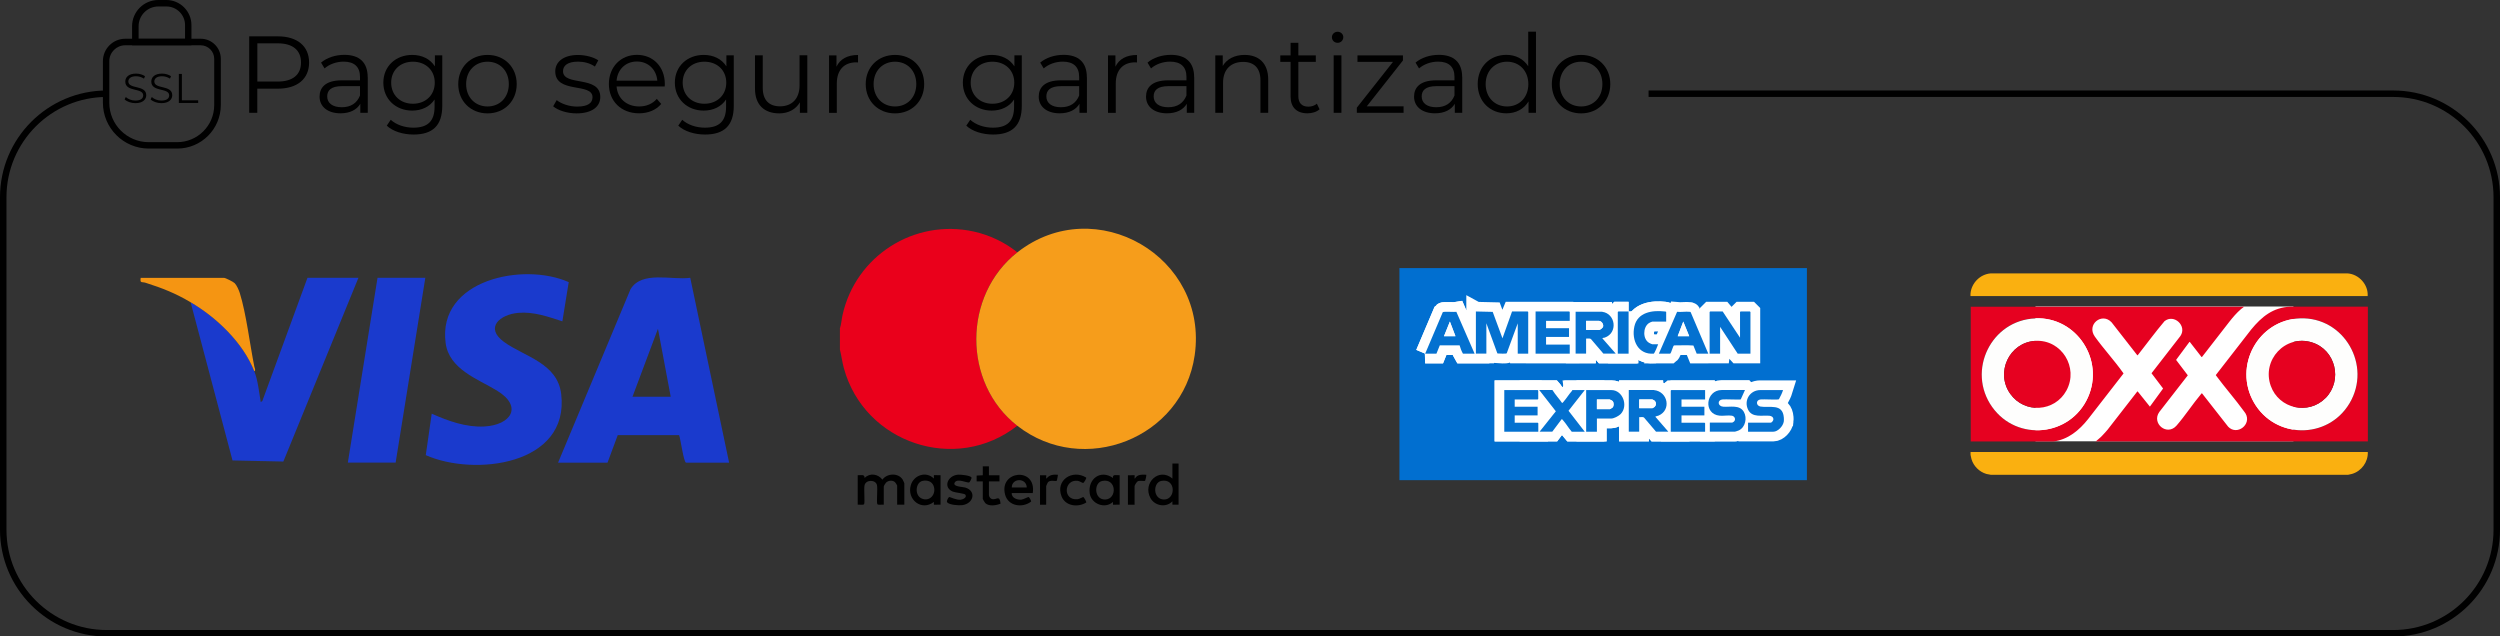 <?xml version="1.0" encoding="UTF-8"?>
<svg id="Layer_2" data-name="Layer 2" xmlns="http://www.w3.org/2000/svg" viewBox="0 0 386.53 98.41">
  <rect x="0" y="0" width="386.53" height="98.41" fill="#333333" stroke="none"/>
  <defs>
    <style>
      .cls-1 {
        fill: none;
        stroke: #000;
      }

      .cls-1, .cls-2, .cls-3 {
        stroke-miterlimit: 10;
      }

      .cls-4 {
        fill: #e60120;
      }

      .cls-5 {
        fill: #ea001b;
      }

      .cls-6 {
        fill: #f59512;
      }

      .cls-7, .cls-2 {
        fill: #0471d0;
      }

      .cls-8 {
        fill: #016fd0;
      }

      .cls-9 {
        fill: #fff;
      }

      .cls-10 {
        fill: #f69d1b;
      }

      .cls-11 {
        fill: #fab010;
      }

      .cls-12 {
        fill: #fefefd;
      }

      .cls-13 {
        fill: #1a3acd;
      }

      .cls-2, .cls-3 {
        stroke: #fff;
        stroke-width: 3px;
      }

      .cls-14, .cls-3 {
        fill: #fcfdfe;
      }
    </style>
  </defs>
  <g id="Layer_12" data-name="Layer 12">
    <g>
      <g>
        <rect class="cls-9" x="314.71" y="47.39" width="39.88" height="20.84"/>
        <g>
          <path class="cls-13" d="M86.29,71.52l11.2-26.81c1.76-2.9,6.38-1.36,9.23-1.76l6.01,28.58h-6.65c-.37,0-.86-3.71-1.08-4.25h-9.49s-1.58,4.25-1.58,4.25h-7.64ZM103.7,61.34l-1.97-10.51-3.94,10.51h5.91Z"/>
          <path class="cls-13" d="M87.93,43.62l-.98,6.06c-2.21-.71-4.44-1.52-6.81-1.31-2.83.25-5.26,2.28-2.21,4.5,3.12,2.27,8.27,3.24,8.84,8.07,1.29,10.99-13.45,12.76-20.94,9.43l.92-6.41c2.54,1.13,5.3,2.13,8.14,1.98,4.07-.22,6.05-3.05,1.93-5.56-2.91-1.77-7.38-3.27-7.92-7.35-1.28-9.8,12.04-12.53,19.03-9.41Z"/>
          <path class="cls-13" d="M39.32,57.4c.56,1.4.74,3.27.99,4.76l.25-.16,6.98-19.05h7.88l-11.61,28.41-7.86-.17-6.48-24.47c4.04,2.37,8.08,6.22,9.85,10.67Z"/>
          <polygon class="cls-13" points="65.76 42.95 61.17 71.52 53.78 71.52 58.37 42.95 65.76 42.95"/>
          <path class="cls-6" d="M39.32,57.4c-1.77-4.45-5.82-8.3-9.85-10.67-2.36-1.39-4.32-2.17-6.93-3-.64-.21-.91.13-.79-.77h12.89c.21,0,1.44.61,1.64.82.32.32.65,1.07.79,1.51,1,3.2,1.56,7.94,2.25,11.38.04.2.26.62,0,.73Z"/>
        </g>
        <g>
          <path class="cls-5" d="M157.29,39.01c-8.42,6.61-8.49,20.2,0,26.81-9.5,7.47-23.66,2.7-26.82-8.9-.26-.95-.37-1.92-.61-2.87v-3.27c.22-.66.25-1.37.4-2.05,2.02-9.15,11.09-14.96,20.3-12.93,2.4.53,4.82,1.66,6.72,3.21Z"/>
          <path class="cls-10" d="M157.29,65.83c-8.49-6.61-8.42-20.2,0-26.81,12.07-9.47,29.63.72,27.42,15.93-1.86,12.82-17.19,18.85-27.42,10.88Z"/>
          <path d="M139.83,78.03h-1.12v-2.97c0-.06-.29-.49-.39-.56-.4-.29-.99-.21-1.34.13-.1.1-.34.5-.34.61v2.79c-.22-.04-.88.09-.99-.08-.16-.24.07-2.42-.06-2.95-.2-.87-1.71-.87-1.92.02-.13.55.08,2.71-.07,2.93-.12.17-.77.05-.99.08v-4.56c.46.05,1.07-.23,1.07.43.81-.83,2.08-.63,2.75.26.71-1,2.44-1.08,3.12-.03.05.08.27.55.27.59v3.31Z"/>
          <path d="M182.22,71.67v6.36c-.15-.03-.91.03-.95,0-.03-.03.02-.41,0-.52-.99,1.03-2.74.71-3.4-.51-1.25-2.32,1.32-4.79,3.4-3.01v-2.32h.95ZM179.53,74.36c-1.29.27-1.29,2.83.42,2.87,1.88.04,1.9-3.35-.42-2.87Z"/>
          <path d="M145.42,78.03c-.16-.03-1,.04-1.03,0-.03-.03.02-.34,0-.43-1.89,1.48-4.21-.35-3.57-2.58.45-1.57,2.37-2.22,3.57-1.03.02-.11-.03-.49,0-.52.04-.04.87.03,1.03,0v4.56ZM142.64,74.35c-1.09.24-1.27,2.19-.17,2.71,1.29.6,2.36-.7,1.87-1.95-.27-.7-1-.91-1.7-.76Z"/>
          <path d="M173.11,78.03c-.16-.03-1,.04-1.03,0-.03-.03.02-.34,0-.43-1.25,1.15-3.38.31-3.6-1.34-.3-2.24,1.72-3.7,3.6-2.36-.1-.66.59-.38,1.03-.43v4.56ZM170.42,74.36c-1.35.28-1.27,2.94.48,2.87,1.85-.07,1.76-3.33-.48-2.87Z"/>
          <path d="M159.69,76.23h-3.27c-.04.77.87,1.08,1.49,1.02.3-.03,1.06-.43,1.12-.41.1.02.43.56.39.71-1.33,1.03-3.52.72-4.01-1.04-1.03-3.76,4.86-4.39,4.27-.28ZM158.75,75.37c-.05-1.54-2.32-1.48-2.32,0h2.32Z"/>
          <path d="M149.28,76.5c-.14-.22-1.58-.33-1.96-.49-1.55-.63-.83-2.49.81-2.62.38-.03,1.87.11,2.07.43.07.11-.24.73-.37.77-.31.1-1.74-.65-2.18-.04-.52.71,1.2.71,1.59.83,1.76.53,1.31,2.48-.45,2.72-.51.07-2.02-.02-2.35-.44-.15-.2.2-.78.32-.82.09-.03,1.11.51,1.79.42.33-.04.98-.34.72-.75Z"/>
          <path d="M152.9,72.1v1.38h1.63v.95h-1.63v2.11c0,.24.23.57.49.63.72.15,1.16-.71,1.31.7-.66.28-1.79.46-2.36-.08-.07-.06-.39-.61-.39-.65v-2.71h-.95s0-.9,0-.9l.95-.05v-1.38h.95Z"/>
          <path d="M167.94,73.83c.07.13-.34.81-.47.84-.12.02-.56-.3-.85-.33-2.15-.26-2.35,3.09,0,2.84.29-.03.8-.35.85-.34.15.03.53.78.48.85-1.27.8-3.22.58-3.82-.94-.99-2.51,1.69-4.24,3.81-2.91Z"/>
          <path d="M174.4,73.48c.16.03,1-.04,1.03,0,.04.04-.07.51.04.52.35-.67,1.09-.63,1.76-.6.05.05-.14.91-.18.94-.08.07-.84-.06-1.11.05-.16.07-.52.62-.52.77v2.88h-1.03v-4.56Z"/>
          <path d="M160.81,73.48c.15.03.91-.03.95,0,.05.05-.07.43.04.52.45-.6,1.05-.65,1.76-.6.03.03-.14.91-.18.94-.13.11-1.05-.19-1.37.24-.04.05-.26.55-.26.58v2.88h-.95v-4.56Z"/>
        </g>
        <g>
          <path class="cls-4" d="M304.66,47.42h42.31s-.47.36-.47.36c-.68.58-1.26,1.26-1.81,1.96l-4.25,5.47-.07-.03-1.8-2.31h-.06s-2.02,2.72-2.02,2.72l-.03.07,1.8,2.37-4.4,5.66c-1.26,1.76,1.19,3.81,2.67,2.1,1.33-1.53,2.48-3.32,3.79-4.88l.12-.12,4.06,5.18c1.36,1.44,3.69-.34,2.68-2.06-.06-.1-.14-.2-.21-.29-1.37-1.89-2.93-3.65-4.32-5.53l-.06-.1,5.47-7.04c1.64-1.99,3.37-3.42,6.09-3.54h11.95v20.84h-42.07c.26-.24.55-.45.81-.7.35-.34.67-.73,1-1.09l4.61-5.93h.07s1.88,2.34,1.88,2.34l2.04-2.8-1.79-2.36,4.47-5.76c1.06-1.56-.99-3.47-2.46-2.29-1.42,1.67-2.71,3.45-4.07,5.17l-.12.12-3.99-5.11c-1.49-1.61-3.93.34-2.59,2.21,1.35,1.88,2.98,3.64,4.32,5.53.03.04.11.13.11.17l-5.47,7.04c-1.36,1.72-3.12,3.2-5.39,3.47h-12.76s0-20.84,0-20.84ZM314.69,49.22c-6.85.27-10.64,8.09-6.69,13.68,3.84,5.44,12.1,4.59,14.82-1.46,2.6-5.8-1.75-12.47-8.13-12.23ZM355.61,49.22c-6.48.23-10.36,7.37-7.13,13,3.26,5.67,11.4,5.77,14.77.16,3.51-5.85-.8-13.4-7.64-13.16Z"/>
          <path class="cls-11" d="M304.66,69.88h61.43c.07,1.53-.97,2.96-2.43,3.39l-.62.14h-55.23l-.68-.13c-1.1-.32-2-1.21-2.32-2.31-.06-.21-.09-.43-.14-.64v-.46Z"/>
          <path class="cls-11" d="M304.66,45.42c.13-1.64,1.47-3.01,3.11-3.15h55.18c1.76.11,3.24,1.74,3.12,3.51h-61.41c0-.12,0-.24,0-.36Z"/>
          <path class="cls-12" d="M355.61,49.22c6.84-.25,11.15,7.31,7.64,13.16-3.37,5.61-11.51,5.51-14.77-.16-3.23-5.62.65-12.76,7.13-13ZM359.55,61.55c2.71-2.74,1.58-7.48-2.11-8.62-4.1-1.26-7.79,2.73-6.35,6.73,1.27,3.52,5.81,4.56,8.46,1.88Z"/>
          <path class="cls-12" d="M314.69,49.22c6.37-.25,10.73,6.43,8.13,12.23-2.72,6.05-10.97,6.89-14.82,1.46-3.95-5.59-.15-13.42,6.69-13.68ZM314.69,52.7c-4.04.24-6.22,4.9-3.88,8.19,2.21,3.11,6.88,2.82,8.69-.52,1.92-3.54-.77-7.91-4.81-7.67Z"/>
          <path class="cls-4" d="M359.55,61.55c-2.66,2.68-7.2,1.64-8.46-1.88-1.44-4.01,2.25-7.99,6.35-6.73,3.69,1.13,4.82,5.88,2.11,8.62Z"/>
          <path class="cls-4" d="M314.69,52.7c4.04-.24,6.74,4.12,4.81,7.67-1.81,3.34-6.48,3.63-8.69.52-2.34-3.29-.16-7.95,3.88-8.19Z"/>
        </g>
        <g>
          <rect class="cls-8" x="216.37" y="41.45" width="63" height="32.79"/>
          <g>
            <g>
              <path class="cls-3" d="M234.19,61.76h3.57s.08-.07.08-.08v-1.29s-.07-.08-.08-.08h-5.17v6.44h5.26v-1.31s-.07-.08-.08-.08h-3.57v-1.13h3.54v-1.34h-3.54v-1.13ZM240.03,60.31h-2.04l2.57,3.29-2.51,3.15h1.96l1.45-1.93c.09,0,.13.08.19.14.49.54.89,1.24,1.37,1.8h2.01l-2.51-3.24,2.51-3.2h-1.93s-.02.1-.05.13c-.48.52-.87,1.2-1.34,1.72-.05.06-.1.14-.19.14-.46-.68-1.05-1.29-1.48-1.99ZM246.9,64.71h2.23c.39,0,1.17-.41,1.45-.7,1.2-1.25.34-3.7-1.45-3.7h-3.89v6.44h1.66v-2.04ZM255.72,60.31h-3.89v6.44h1.61v-2.25c.22.03.53-.06.73.05l1.87,2.2h1.9l-1.98-2.28c-.02-.1.01-.07.07-.09.12-.06.28-.07.41-.12,1.98-.86,1.45-3.71-.72-3.94ZM263.63,60.31h-5.23s-.08.07-.08.08v6.36h5.31v-1.31s-.07-.08-.08-.08h-3.57v-1.13h3.54v-1.34h-3.54v-1.13h3.65v-1.45ZM269.79,60.31h-3.57c-2.51,0-2.91,3.74-.32,3.97.58.05,1.32-.08,1.87,0,.44.07.67.59.33.91-.05.05-.22.16-.27.16h-3.46v1.4h3.89s.52-.17.6-.2c1-.48,1.3-1.91.78-2.84-.66-1.17-2.11-.73-3.2-.82-.88-.07-.95-1.02-.15-1.12.43-.06,2.72.07,2.86-.01l.65-1.44Z"/>
              <path class="cls-2" d="M275.8,65.14c-.09.71-.89,1.61-1.64,1.61h-3.89v-1.4h3.51c.15,0,.38-.3.4-.46.04-.39-.27-.58-.61-.61-1.1-.1-2.65.34-3.28-.91-.73-1.45.27-3.06,1.88-3.06h3.51c-.15.49-.4.97-.64,1.42-.19.12-2.39-.03-2.86.03-.73.1-.7.97.02,1.1,1.39.24,3.42-.54,3.6,1.69.01.16.02.44,0,.59Z"/>
              <path class="cls-2" d="M255.72,60.31c2.18.23,2.71,3.09.72,3.94-.13.06-.29.07-.41.12-.06.03-.08-.01-.07.09l1.98,2.28h-1.9l-1.87-2.2c-.2-.11-.5-.02-.73-.05v2.25h-1.61v-6.44h3.89ZM253.44,63.1h2.06s.23-.13.27-.16c.37-.29.33-.83-.06-1.07-.04-.02-.25-.12-.26-.12h-2.01v1.34Z"/>
              <path class="cls-2" d="M263.63,60.31v1.45h-3.65v1.13h3.54v1.34h-3.54v1.13h3.57s.08.07.08.08v1.31h-5.31v-6.36s.07-.08.08-.08h5.23Z"/>
              <path class="cls-2" d="M234.19,61.76v1.13h3.54v1.34h-3.54v1.13h3.57s.08.07.08.08v1.31h-5.26v-6.44h5.17s.08.07.08.08v1.29s-.07.08-.08.08h-3.57Z"/>
              <path class="cls-2" d="M269.79,60.31l-.65,1.44c-.13.08-2.43-.05-2.86.01-.79.11-.72,1.05.15,1.12,1.09.09,2.54-.35,3.2.82.52.93.23,2.36-.78,2.84-.08.04-.55.2-.6.2h-3.89v-1.4h3.46s.23-.11.27-.16c.34-.33.11-.84-.33-.91-.55-.09-1.29.05-1.87,0-2.59-.23-2.19-3.97.32-3.97h3.57Z"/>
              <path class="cls-2" d="M246.9,64.71v2.04h-1.66v-6.44h3.89c1.79,0,2.65,2.46,1.45,3.7-.27.29-1.06.7-1.45.7h-2.23ZM246.9,63.26h2.01s.38-.21.43-.27c.2-.24.2-.76-.02-.99-.06-.06-.4-.24-.46-.24h-1.96v1.5Z"/>
              <path class="cls-2" d="M240.03,60.31c.43.7,1.01,1.31,1.48,1.99.09,0,.13-.08.19-.14.47-.52.86-1.19,1.34-1.72.03-.04.05-.08.05-.13h1.93l-2.51,3.2,2.51,3.24h-2.01c-.48-.55-.88-1.26-1.37-1.8-.05-.06-.1-.14-.19-.14l-1.45,1.93h-1.96l2.51-3.15-2.57-3.29h2.04Z"/>
              <path class="cls-3" d="M253.44,63.1v-1.34h2.01s.22.09.26.12c.4.24.43.78.06,1.07-.04.03-.25.16-.27.16h-2.06Z"/>
              <path class="cls-3" d="M246.9,63.26v-1.5h1.96c.06,0,.4.18.46.24.22.23.22.75.02.99-.05.06-.39.27-.43.27h-2.01Z"/>
            </g>
            <g>
              <path class="cls-3" d="M228.21,48.16v6.52h1.62l.63-2.4,1.05,2.31.04.07c.22.02,1.34.08,1.43-.03l1.13-2.4.57,2.45h1.62v-6.44s-.08-.08-.08-.08h-2.42l-1.6,3.83-1.39-3.76-2.58-.06ZM242.7,49.61v-1.37s-.08-.08-.08-.08h-5.2v6.52h5.28v-1.4h-3.66v-1.19h3.55v-1.35h-3.55v-1.13h3.66ZM251.8,48.16h-1.59s-.08.08-.08.08v6.44h1.67v-6.52ZM257.61,49.72v-1.48c0-.06-.13-.08-.19-.08-1.95-.23-4.25.11-4.73,2.33-.46,2.12.58,4.37,3,4.19.11-.04.63-1.24.68-1.45h-.89c-.08,0-.4-.15-.49-.21-1.02-.57-1-2.4-.07-3.05.09-.06.48-.25.56-.25h2.13ZM268.72,50.96l-2.36-2.8h-1.94s-.08.08-.08.08v6.44h1.62l.31-2.62,2.41,2.62h1.97v-6.44s-.08-.08-.08-.08h-1.45s-.08.08-.08.08l-.31,2.72ZM220.35,54.68h1.75l.52-1.29h3.06c.12.44.29.9.52,1.29h1.8l-2.82-6.47c-.32.06-1.97-.08-2.1.06l-2.72,6.41ZM247.73,48.21h-4.12v6.47h1.62v-2.32c.24.02.51-.06.73.05l1.94,2.27h1.91l-2.05-2.34c-.05-.11.25-.1.35-.13,2.08-.73,1.68-3.71-.38-3.99ZM264.13,54.68l-2.72-6.41c-.04-.06-.1-.05-.16-.06-.59-.07-1.33.06-1.94,0l-2.82,6.47h1.75c.21-.17.42-1.22.6-1.28.99,0,2.01-.04,2.99.02l.51,1.26h1.8Z"/>
              <path class="cls-2" d="M247.73,48.21c2.06.28,2.46,3.26.38,3.99-.1.04-.4.02-.35.13l2.05,2.34h-1.91l-1.94-2.27c-.22-.11-.49-.03-.73-.05v2.32h-1.62v-6.47h4.12ZM245.23,51.01h2.02c.16,0,.54-.32.6-.48.13-.4-.25-.92-.65-.92h-1.97v1.4Z"/>
              <path class="cls-2" d="M220.35,54.68l2.72-6.41c.13-.14,1.79,0,2.1-.06l2.82,6.47h-1.8c-.22-.39-.4-.85-.52-1.29h-3.06s-.52,1.29-.52,1.29h-1.75ZM225.03,51.98l-.92-1.46-.86,1.46h1.78Z"/>
              <path class="cls-2" d="M257.61,49.72h-2.13c-.09,0-.47.18-.56.25-.93.65-.95,2.48.07,3.05.09.05.41.21.49.21h.89c-.05.2-.57,1.41-.68,1.45-2.42.18-3.46-2.06-3-4.19.48-2.22,2.78-2.56,4.73-2.33.05,0,.19.02.19.08v1.48Z"/>
              <path class="cls-2" d="M251.8,48.16v6.52h-1.67v-6.44s.08-.08.08-.08h1.59Z"/>
              <path class="cls-3" d="M245.23,51.01v-1.4h1.97c.4,0,.78.52.65.92-.05.16-.44.48-.6.48h-2.02Z"/>
              <polygon class="cls-3" points="261.17 51.98 259.39 51.98 260.28 50.85 261.17 51.98"/>
              <polygon class="cls-3" points="225.03 51.98 223.26 51.98 224.12 50.71 225.03 51.98"/>
            </g>
          </g>
          <g>
            <g>
              <path class="cls-14" d="M234.19,61.76h3.57s.08-.07.08-.08v-1.29s-.07-.08-.08-.08h-5.17v6.44h5.26v-1.31s-.07-.08-.08-.08h-3.57v-1.13h3.54v-1.34h-3.54v-1.13ZM240.03,60.31h-2.04l2.57,3.29-2.51,3.15h1.96l1.45-1.93c.09,0,.13.08.19.14.49.54.89,1.24,1.37,1.8h2.01l-2.51-3.24,2.51-3.2h-1.93s-.02.1-.05.13c-.48.52-.87,1.2-1.34,1.72-.05.06-.1.14-.19.14-.46-.68-1.05-1.29-1.48-1.99ZM246.9,64.71h2.23c.39,0,1.17-.41,1.45-.7,1.2-1.25.34-3.7-1.45-3.7h-3.89v6.44h1.66v-2.04ZM255.72,60.31h-3.89v6.44h1.61v-2.25c.22.03.53-.06.73.05l1.87,2.2h1.9l-1.98-2.28c-.02-.1.01-.07.07-.09.12-.06.28-.07.41-.12,1.98-.86,1.45-3.71-.72-3.94ZM263.63,60.31h-5.23s-.08.07-.08.08v6.36h5.31v-1.31s-.07-.08-.08-.08h-3.57v-1.13h3.54v-1.34h-3.54v-1.13h3.65v-1.45ZM269.79,60.31h-3.57c-2.51,0-2.91,3.74-.32,3.97.58.05,1.32-.08,1.87,0,.44.07.67.59.33.91-.05.05-.22.16-.27.16h-3.46v1.4h3.89s.52-.17.6-.2c1-.48,1.3-1.91.78-2.84-.66-1.17-2.11-.73-3.2-.82-.88-.07-.95-1.02-.15-1.12.43-.06,2.72.07,2.86-.01l.65-1.44Z"/>
              <path class="cls-7" d="M275.8,65.14c-.09.71-.89,1.61-1.64,1.61h-3.89v-1.4h3.51c.15,0,.38-.3.4-.46.04-.39-.27-.58-.61-.61-1.1-.1-2.65.34-3.28-.91-.73-1.45.27-3.06,1.88-3.06h3.51c-.15.49-.4.97-.64,1.42-.19.12-2.39-.03-2.86.03-.73.1-.7.97.02,1.1,1.39.24,3.42-.54,3.6,1.69.01.16.02.44,0,.59Z"/>
              <path class="cls-7" d="M255.72,60.31c2.18.23,2.71,3.09.72,3.94-.13.06-.29.07-.41.12-.06.03-.08-.01-.07.09l1.98,2.28h-1.9l-1.87-2.2c-.2-.11-.5-.02-.73-.05v2.25h-1.61v-6.44h3.89ZM253.44,63.1h2.06s.23-.13.27-.16c.37-.29.33-.83-.06-1.07-.04-.02-.25-.12-.26-.12h-2.01v1.34Z"/>
              <path class="cls-7" d="M263.63,60.31v1.45h-3.65v1.13h3.54v1.34h-3.54v1.13h3.57s.08.07.08.08v1.31h-5.31v-6.36s.07-.08.08-.08h5.23Z"/>
              <path class="cls-7" d="M234.19,61.76v1.13h3.54v1.34h-3.54v1.13h3.57s.08.07.08.08v1.31h-5.26v-6.44h5.17s.08.07.08.08v1.29s-.07.08-.08.08h-3.57Z"/>
              <path class="cls-7" d="M269.79,60.31l-.65,1.44c-.13.08-2.43-.05-2.86.01-.79.11-.72,1.05.15,1.12,1.09.09,2.54-.35,3.2.82.52.93.23,2.36-.78,2.84-.08.04-.55.2-.6.2h-3.89v-1.4h3.46s.23-.11.27-.16c.34-.33.11-.84-.33-.91-.55-.09-1.29.05-1.87,0-2.59-.23-2.19-3.97.32-3.97h3.57Z"/>
              <path class="cls-7" d="M246.9,64.71v2.04h-1.66v-6.44h3.89c1.79,0,2.65,2.46,1.45,3.7-.27.29-1.06.7-1.45.7h-2.23ZM246.9,63.26h2.01s.38-.21.43-.27c.2-.24.2-.76-.02-.99-.06-.06-.4-.24-.46-.24h-1.96v1.5Z"/>
              <path class="cls-7" d="M240.03,60.31c.43.7,1.01,1.31,1.48,1.99.09,0,.13-.08.19-.14.47-.52.86-1.19,1.34-1.72.03-.04.05-.08.05-.13h1.93l-2.51,3.2,2.51,3.24h-2.01c-.48-.55-.88-1.26-1.37-1.8-.05-.06-.1-.14-.19-.14l-1.45,1.93h-1.96l2.51-3.15-2.57-3.29h2.04Z"/>
              <path class="cls-14" d="M253.44,63.1v-1.34h2.01s.22.09.26.12c.4.24.43.78.06,1.07-.04.03-.25.16-.27.16h-2.06Z"/>
              <path class="cls-14" d="M246.9,63.26v-1.5h1.96c.06,0,.4.18.46.24.22.23.22.75.02.99-.05.06-.39.27-.43.27h-2.01Z"/>
            </g>
            <g>
              <path class="cls-14" d="M228.21,48.16v6.52h1.62v-4.69l1.68,4.6.04.07c.22.02,1.34.08,1.43-.03l1.7-4.63v4.69h1.62v-6.44s-.08-.08-.08-.08h-2.42l-1.48,4.15-1.51-4.09-2.58-.06ZM242.7,49.61v-1.37s-.08-.08-.08-.08h-5.2v6.52h5.28v-1.4h-3.66v-1.19h3.55v-1.35h-3.55v-1.13h3.66ZM251.8,48.16h-1.59s-.08.08-.08.08v6.44h1.67v-6.52ZM257.61,49.72v-1.48c0-.06-.13-.08-.19-.08-1.95-.23-4.25.11-4.73,2.33-.46,2.12.58,4.37,3,4.19.11-.04.63-1.24.68-1.45h-.89c-.08,0-.4-.15-.49-.21-1.02-.57-1-2.4-.07-3.05.09-.06.48-.25.56-.25h2.13ZM269.03,52.2l-2.67-4.04h-1.94s-.08.08-.08.08v6.44h1.62v-4.15l2.72,4.15h1.97v-6.44s-.08-.08-.08-.08h-1.45s-.08.08-.08.08v3.96ZM220.35,54.68h1.75l.52-1.29h3.06c.12.44.29.9.52,1.29h1.8l-2.82-6.47c-.32.06-1.97-.08-2.1.06l-2.72,6.41ZM247.73,48.21h-4.12v6.47h1.62v-2.32c.24.02.51-.06.73.05l1.94,2.27h1.91l-2.05-2.34c-.05-.11.25-.1.35-.13,2.08-.73,1.68-3.71-.38-3.99ZM264.13,54.68l-2.72-6.41c-.04-.06-.1-.05-.16-.06-.59-.07-1.33.06-1.94,0l-2.82,6.47h1.75c.21-.17.42-1.22.6-1.28.99,0,2.01-.04,2.99.02l.51,1.26h1.8Z"/>
              <path class="cls-7" d="M228.21,48.16l2.58.06,1.51,4.09,1.48-4.15h2.42s.08.08.08.08v6.44h-1.62v-4.69l-1.7,4.63c-.09.11-1.21.04-1.43.03l-.04-.07-1.68-4.6v4.69h-1.62v-6.52Z"/>
              <path class="cls-7" d="M269.03,52.2v-3.96s.08-.08.08-.08h1.45s.08.08.08.08v6.44h-1.97l-2.72-4.15v4.15h-1.62v-6.44s.08-.08.08-.08h1.94l2.67,4.04Z"/>
              <path class="cls-7" d="M247.73,48.21c2.06.28,2.46,3.26.38,3.99-.1.04-.4.02-.35.13l2.05,2.34h-1.91l-1.94-2.27c-.22-.11-.49-.03-.73-.05v2.32h-1.62v-6.47h4.12ZM245.23,51.01h2.02c.16,0,.54-.32.6-.48.13-.4-.25-.92-.65-.92h-1.97v1.4Z"/>
              <path class="cls-7" d="M242.7,49.61h-3.66v1.13h3.55v1.35h-3.55v1.19h3.66v1.4h-5.28v-6.52h5.2s.08.08.08.08v1.37Z"/>
              <path class="cls-7" d="M264.13,54.68h-1.8l-.51-1.26c-.98-.07-1.99-.02-2.99-.02-.18.06-.39,1.11-.6,1.28h-1.75l2.82-6.47c.61.07,1.35-.07,1.94,0,.06,0,.12,0,.16.06l2.72,6.41ZM261.17,51.98l-.91-2.26-.86,2.26h1.78Z"/>
              <path class="cls-7" d="M220.35,54.68l2.72-6.41c.13-.14,1.79,0,2.1-.06l2.82,6.47h-1.8c-.22-.39-.4-.85-.52-1.29h-3.06s-.52,1.29-.52,1.29h-1.75ZM225.03,51.98l-.86-2.26-.91,2.26h1.78Z"/>
              <path class="cls-7" d="M257.61,49.72h-2.13c-.09,0-.47.18-.56.25-.93.65-.95,2.48.07,3.05.09.05.41.21.49.21h.89c-.05.2-.57,1.41-.68,1.45-2.42.18-3.46-2.06-3-4.19.48-2.22,2.78-2.56,4.73-2.33.05,0,.19.02.19.08v1.48Z"/>
              <path class="cls-7" d="M251.8,48.16v6.52h-1.67v-6.44s.08-.08.08-.08h1.59Z"/>
              <path class="cls-14" d="M245.23,51.01v-1.4h1.97c.4,0,.78.52.65.92-.05.16-.44.48-.6.48h-2.02Z"/>
              <polygon class="cls-14" points="261.17 51.98 259.39 51.98 260.25 49.72 261.17 51.98"/>
              <polygon class="cls-14" points="225.03 51.98 223.26 51.98 224.17 49.72 225.03 51.98"/>
            </g>
          </g>
        </g>
      </g>
      <g>
        <g>
          <g>
            <path d="M47.79,9.67c0,2.52-1.82,4.04-4.83,4.04h-3.18v3.73h-1.25V5.62h4.43c3.01,0,4.83,1.52,4.83,4.05ZM46.54,9.67c0-1.89-1.25-2.97-3.61-2.97h-3.14v5.91h3.14c2.36,0,3.61-1.08,3.61-2.94Z"/>
            <path d="M56.86,11.93v5.51h-1.15v-1.39c-.54.91-1.59,1.47-3.06,1.47-2.01,0-3.24-1.05-3.24-2.58,0-1.37.88-2.52,3.43-2.52h2.82v-.54c0-1.52-.86-2.35-2.52-2.35-1.15,0-2.23.41-2.96,1.05l-.54-.9c.9-.76,2.21-1.2,3.61-1.2,2.3,0,3.6,1.15,3.6,3.45ZM55.66,14.77v-1.45h-2.79c-1.72,0-2.28.68-2.28,1.59,0,1.03.83,1.67,2.25,1.67s2.35-.64,2.82-1.81Z"/>
            <path d="M68.38,8.56v7.8c0,3.06-1.5,4.44-4.44,4.44-1.62,0-3.21-.49-4.14-1.37l.61-.91c.84.76,2.13,1.22,3.5,1.22,2.25,0,3.28-1.03,3.28-3.23v-1.13c-.74,1.13-2.01,1.72-3.46,1.72-2.53,0-4.46-1.77-4.46-4.32s1.93-4.29,4.46-4.29c1.49,0,2.77.61,3.51,1.77v-1.71h1.15ZM67.22,12.78c0-1.93-1.42-3.24-3.38-3.24s-3.36,1.32-3.36,3.24,1.4,3.26,3.36,3.26,3.38-1.33,3.38-3.26Z"/>
            <path d="M70.85,13c0-2.64,1.93-4.51,4.53-4.51s4.51,1.88,4.51,4.51-1.91,4.53-4.51,4.53-4.53-1.89-4.53-4.53ZM78.67,13c0-2.08-1.4-3.46-3.29-3.46s-3.31,1.39-3.31,3.46,1.42,3.46,3.31,3.46,3.29-1.39,3.29-3.46Z"/>
            <path d="M85.53,16.43l.54-.95c.71.56,1.91,1,3.16,1,1.69,0,2.38-.57,2.38-1.45,0-2.31-5.76-.49-5.76-4,0-1.45,1.25-2.53,3.51-2.53,1.15,0,2.4.32,3.14.83l-.52.96c-.78-.54-1.71-.76-2.62-.76-1.6,0-2.31.62-2.31,1.47,0,2.4,5.76.59,5.76,4,0,1.54-1.35,2.53-3.67,2.53-1.47,0-2.89-.47-3.62-1.1Z"/>
            <path d="M102.76,13.37h-7.43c.14,1.86,1.55,3.09,3.5,3.09,1.08,0,2.04-.39,2.72-1.17l.68.78c-.79.95-2.03,1.45-3.43,1.45-2.77,0-4.66-1.89-4.66-4.53s1.84-4.51,4.34-4.51,4.31,1.84,4.31,4.51c0,.1-.02.24-.02.37ZM95.33,12.47h6.3c-.15-1.74-1.42-2.96-3.16-2.96s-2.99,1.22-3.14,2.96Z"/>
            <path d="M113.45,8.56v7.8c0,3.06-1.5,4.44-4.44,4.44-1.62,0-3.21-.49-4.14-1.37l.61-.91c.84.76,2.13,1.22,3.5,1.22,2.25,0,3.28-1.03,3.28-3.23v-1.13c-.74,1.13-2.01,1.72-3.46,1.72-2.53,0-4.46-1.77-4.46-4.32s1.93-4.29,4.46-4.29c1.49,0,2.77.61,3.51,1.77v-1.71h1.15ZM112.29,12.78c0-1.93-1.42-3.24-3.38-3.24s-3.36,1.32-3.36,3.24,1.4,3.26,3.36,3.26,3.38-1.33,3.38-3.26Z"/>
            <path d="M124.82,8.56v8.88h-1.15v-1.62c-.62,1.08-1.77,1.71-3.19,1.71-2.26,0-3.75-1.27-3.75-3.82v-5.15h1.2v5.03c0,1.89.98,2.85,2.67,2.85,1.86,0,3.02-1.2,3.02-3.23v-4.66h1.2Z"/>
            <path d="M132.66,8.49v1.17c-.1,0-.2-.02-.29-.02-1.86,0-2.99,1.18-2.99,3.28v4.53h-1.2v-8.88h1.15v1.74c.56-1.18,1.69-1.81,3.33-1.81Z"/>
            <path d="M133.85,13c0-2.64,1.93-4.51,4.53-4.51s4.51,1.88,4.51,4.51-1.91,4.53-4.51,4.53-4.53-1.89-4.53-4.53ZM141.67,13c0-2.08-1.4-3.46-3.29-3.46s-3.31,1.39-3.31,3.46,1.42,3.46,3.31,3.46,3.29-1.39,3.29-3.46Z"/>
            <path d="M157.98,8.56v7.8c0,3.06-1.5,4.44-4.44,4.44-1.62,0-3.21-.49-4.14-1.37l.61-.91c.84.76,2.13,1.22,3.5,1.22,2.25,0,3.28-1.03,3.28-3.23v-1.13c-.74,1.13-2.01,1.72-3.46,1.72-2.53,0-4.46-1.77-4.46-4.32s1.93-4.29,4.46-4.29c1.49,0,2.77.61,3.51,1.77v-1.71h1.15ZM156.82,12.78c0-1.93-1.42-3.24-3.38-3.24s-3.36,1.32-3.36,3.24,1.4,3.26,3.36,3.26,3.38-1.33,3.38-3.26Z"/>
            <path d="M168.05,11.93v5.51h-1.15v-1.39c-.54.91-1.59,1.47-3.06,1.47-2.01,0-3.24-1.05-3.24-2.58,0-1.37.88-2.52,3.43-2.52h2.82v-.54c0-1.52-.86-2.35-2.52-2.35-1.15,0-2.23.41-2.96,1.05l-.54-.9c.9-.76,2.21-1.2,3.61-1.2,2.3,0,3.6,1.15,3.6,3.45ZM166.85,14.77v-1.45h-2.79c-1.72,0-2.28.68-2.28,1.59,0,1.03.83,1.67,2.25,1.67s2.35-.64,2.82-1.81Z"/>
            <path d="M175.79,8.49v1.17c-.1,0-.2-.02-.29-.02-1.86,0-2.99,1.18-2.99,3.28v4.53h-1.2v-8.88h1.15v1.74c.56-1.18,1.69-1.81,3.33-1.81Z"/>
            <path d="M184.64,11.93v5.51h-1.15v-1.39c-.54.91-1.59,1.47-3.06,1.47-2.01,0-3.24-1.05-3.24-2.58,0-1.37.88-2.52,3.43-2.52h2.82v-.54c0-1.52-.86-2.35-2.52-2.35-1.15,0-2.23.41-2.96,1.05l-.54-.9c.9-.76,2.21-1.2,3.61-1.2,2.3,0,3.6,1.15,3.6,3.45ZM183.44,14.77v-1.45h-2.79c-1.72,0-2.28.68-2.28,1.59,0,1.03.83,1.67,2.25,1.67s2.35-.64,2.82-1.81Z"/>
            <path d="M196.08,12.29v5.15h-1.2v-5.03c0-1.88-.98-2.84-2.67-2.84-1.91,0-3.11,1.18-3.11,3.21v4.66h-1.2v-8.88h1.15v1.64c.64-1.08,1.84-1.71,3.38-1.71,2.16,0,3.65,1.25,3.65,3.8Z"/>
            <path d="M204.02,16.9c-.47.42-1.18.62-1.88.62-1.67,0-2.6-.95-2.6-2.58v-5.37h-1.59v-1.01h1.59v-1.94h1.2v1.94h2.7v1.01h-2.7v5.3c0,1.05.54,1.62,1.54,1.62.49,0,.98-.15,1.32-.46l.42.86Z"/>
            <path d="M205.93,5.75c0-.46.39-.84.88-.84s.88.37.88.83c0,.49-.37.88-.88.88s-.88-.39-.88-.86ZM206.2,8.56h1.2v8.88h-1.2v-8.88Z"/>
            <path d="M217.01,16.44v1h-7.23v-.79l5.59-7.08h-5.49v-1.01h7.03v.79l-5.59,7.09h5.69Z"/>
            <path d="M226.08,11.93v5.51h-1.15v-1.39c-.54.91-1.59,1.47-3.06,1.47-2.01,0-3.24-1.05-3.24-2.58,0-1.37.88-2.52,3.43-2.52h2.82v-.54c0-1.52-.86-2.35-2.52-2.35-1.15,0-2.23.41-2.96,1.05l-.54-.9c.9-.76,2.21-1.2,3.61-1.2,2.3,0,3.6,1.15,3.6,3.45ZM224.88,14.77v-1.45h-2.79c-1.72,0-2.28.68-2.28,1.59,0,1.03.83,1.67,2.25,1.67s2.35-.64,2.82-1.81Z"/>
            <path d="M237.48,4.91v12.53h-1.15v-1.76c-.73,1.2-1.96,1.84-3.43,1.84-2.53,0-4.43-1.84-4.43-4.53s1.89-4.51,4.43-4.51c1.42,0,2.63.61,3.38,1.76v-5.34h1.2ZM236.3,13c0-2.08-1.42-3.46-3.29-3.46s-3.31,1.39-3.31,3.46,1.42,3.46,3.31,3.46,3.29-1.39,3.29-3.46Z"/>
            <path d="M239.93,13c0-2.64,1.93-4.51,4.53-4.51s4.51,1.88,4.51,4.51-1.91,4.53-4.51,4.53-4.53-1.89-4.53-4.53ZM247.75,13c0-2.08-1.4-3.46-3.29-3.46s-3.31,1.39-3.31,3.46,1.42,3.46,3.31,3.46,3.29-1.39,3.29-3.46Z"/>
          </g>
          <g>
            <g>
              <path d="M27.4,22.97h-4.4c-3.91,0-7.09-3.18-7.09-7.09v-6.43c0-1.91,1.55-3.46,3.46-3.46h11.67c1.71,0,3.1,1.39,3.1,3.1v7.15c0,3.71-3.02,6.73-6.73,6.73ZM19.36,7c-1.35,0-2.46,1.1-2.46,2.46v6.43c0,3.36,2.73,6.09,6.09,6.09h4.4c3.16,0,5.73-2.57,5.73-5.73v-7.15c0-1.16-.94-2.1-2.1-2.1h-11.67Z"/>
              <path d="M29.6,7h-9.18v-2.94c0-2.24,1.82-4.06,4.06-4.06h1.24c2.14,0,3.88,1.74,3.88,3.88v3.12ZM21.43,6h7.18v-2.12c0-1.59-1.29-2.88-2.88-2.88h-1.24c-1.69,0-3.06,1.37-3.06,3.06v1.94Z"/>
            </g>
            <g>
              <path d="M23.28,15.37l.19-.37c.32.31.89.55,1.48.55.84,0,1.21-.35,1.21-.8,0-1.23-2.77-.47-2.77-2.14,0-.66.51-1.23,1.66-1.23.51,0,1.03.15,1.39.4l-.16.38c-.38-.25-.83-.37-1.23-.37-.82,0-1.19.37-1.19.81,0,1.23,2.77.49,2.77,2.12,0,.66-.53,1.23-1.67,1.23-.67,0-1.33-.24-1.67-.58Z"/>
              <path d="M19.26,15.37l.19-.37c.32.31.89.55,1.48.55.84,0,1.21-.35,1.21-.8,0-1.23-2.77-.47-2.77-2.14,0-.66.51-1.23,1.66-1.23.51,0,1.03.15,1.39.4l-.16.38c-.38-.25-.83-.37-1.23-.37-.82,0-1.19.37-1.19.81,0,1.23,2.77.49,2.77,2.12,0,.66-.53,1.23-1.67,1.23-.67,0-1.33-.24-1.67-.58Z"/>
              <path d="M27.65,11.43h.47v4.08h2.52v.41h-2.99v-4.49Z"/>
            </g>
          </g>
        </g>
        <path class="cls-1" d="M254.89,14.49h115.13c8.84,0,16.01,7.17,16.01,16.01v51.4c0,8.84-7.17,16.01-16.01,16.01H16.51c-8.84,0-16.01-7.17-16.01-16.01V30.5C.5,21.66,7.67,14.49,16.51,14.49h.07"/>
      </g>
    </g>
  </g>
</svg>